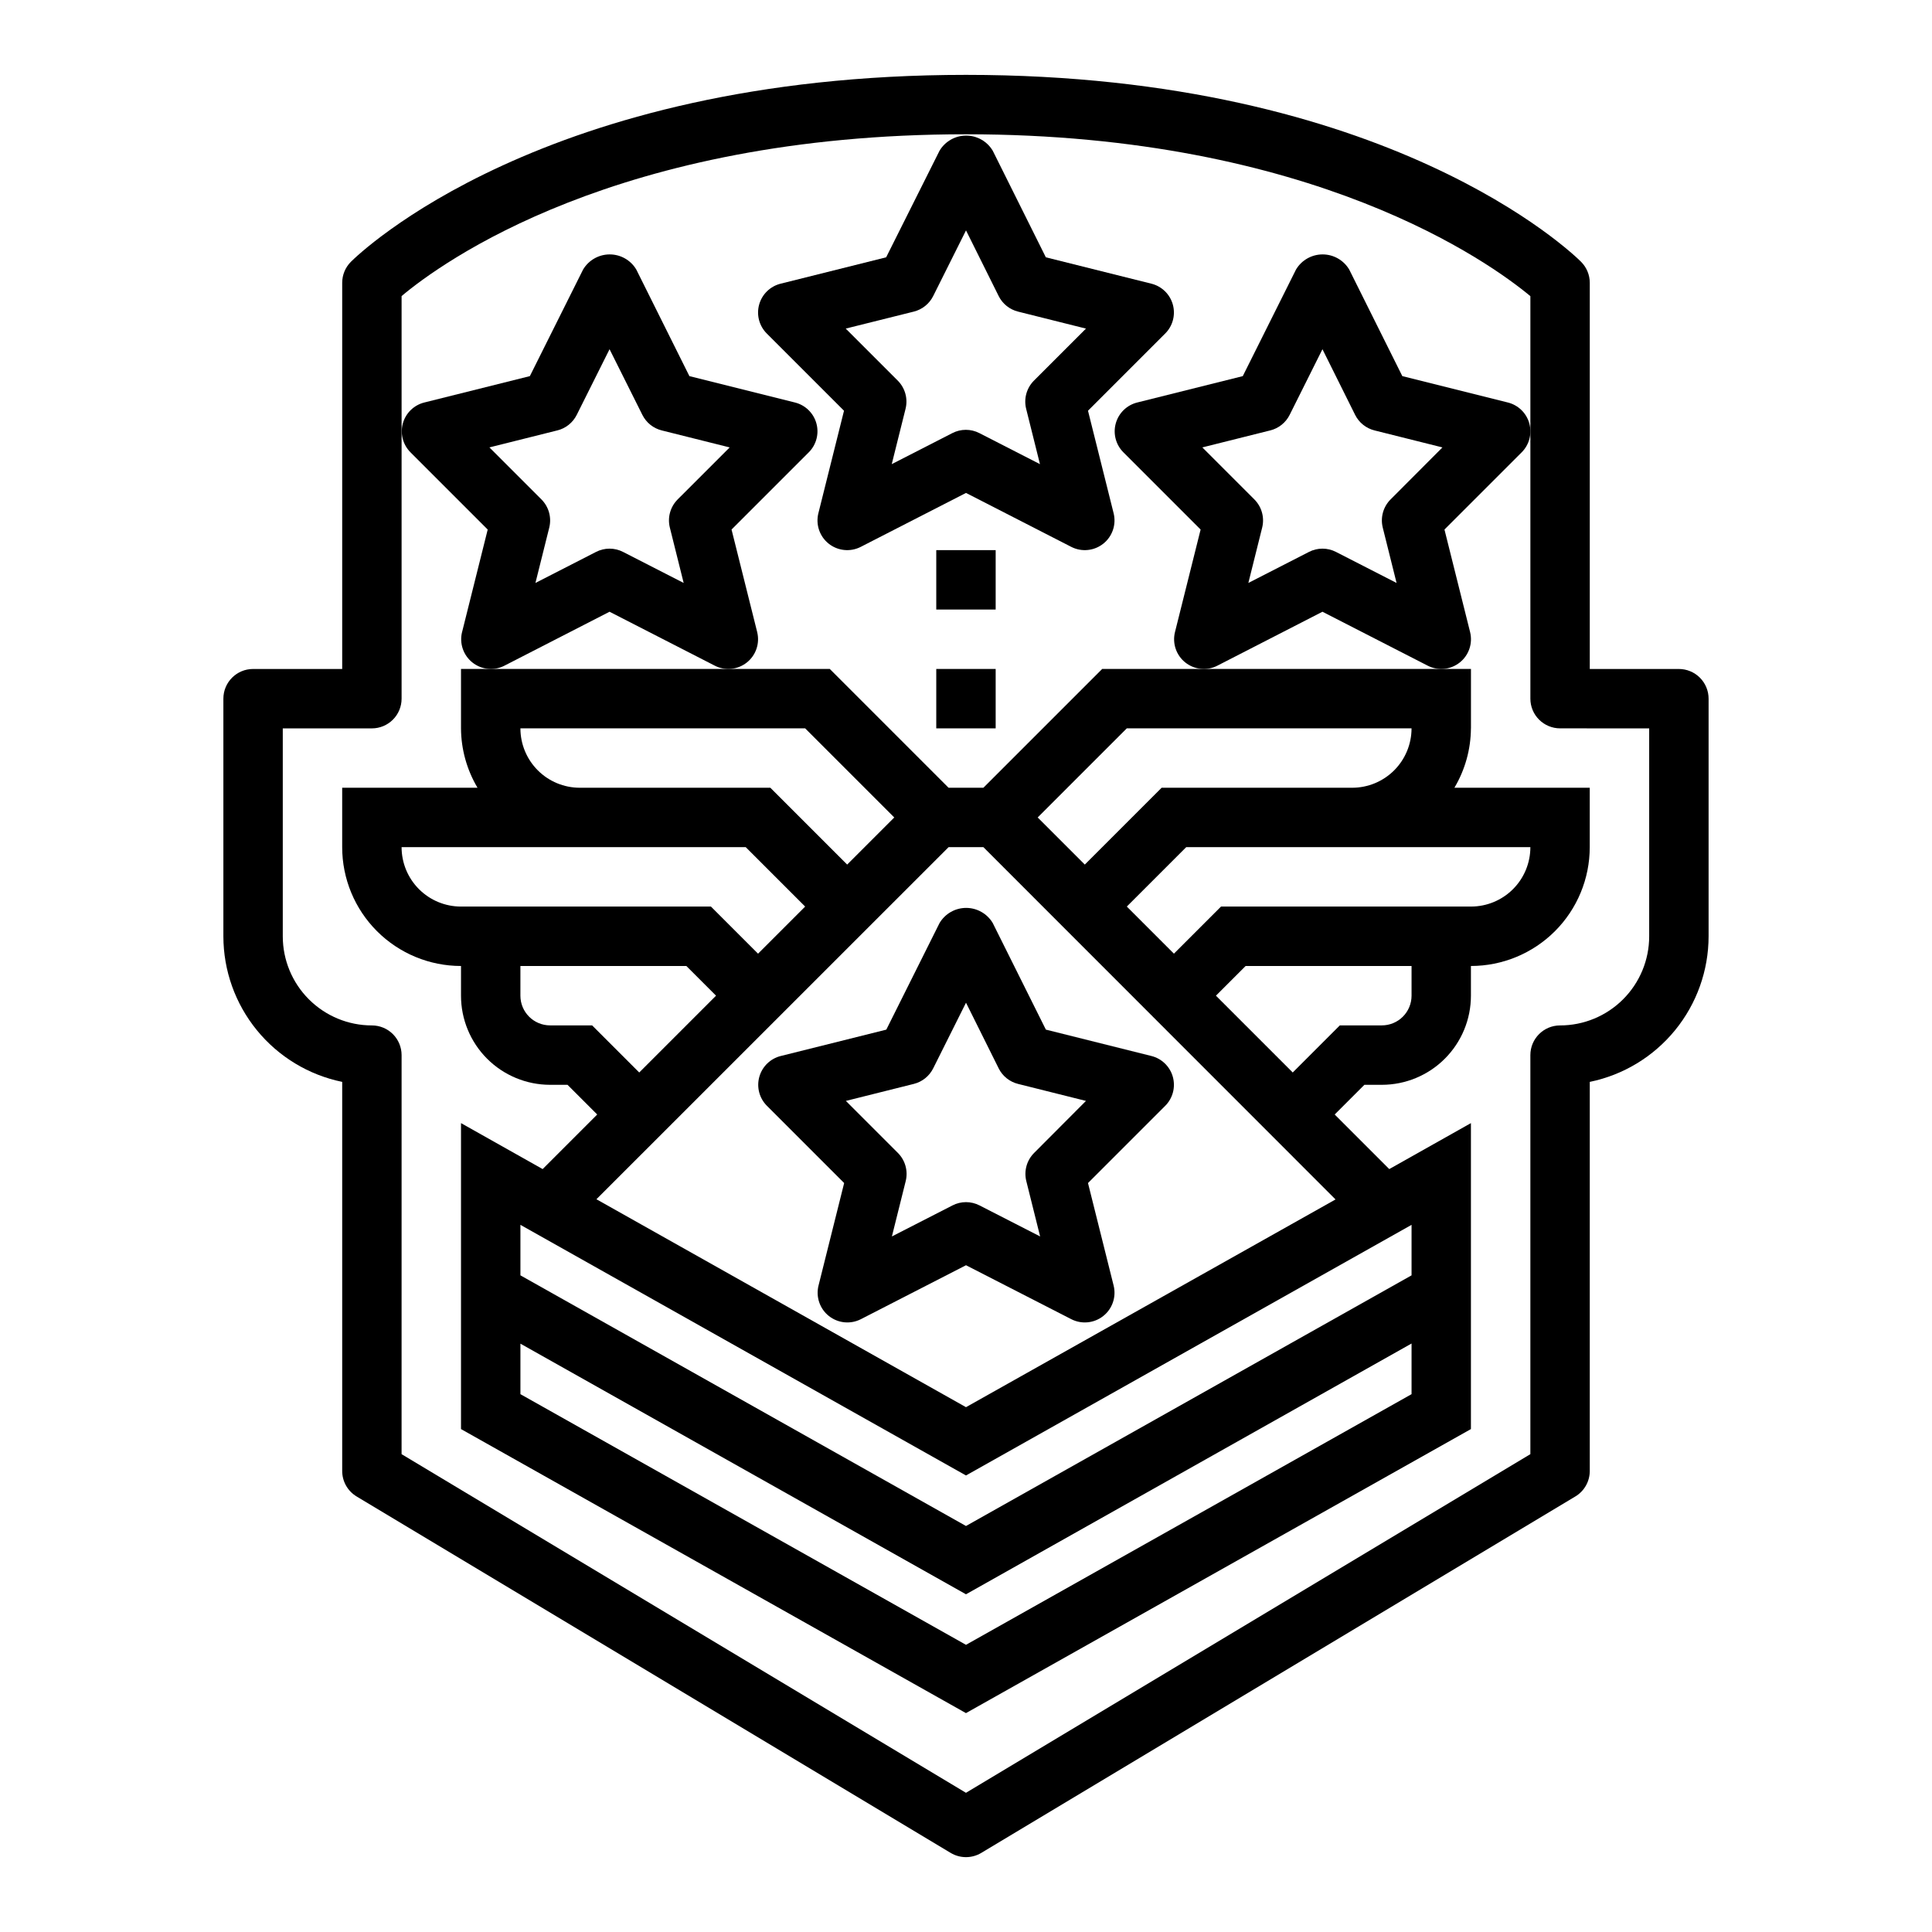 <?xml version="1.0" encoding="UTF-8"?>
<!-- Uploaded to: ICON Repo, www.iconrepo.com, Generator: ICON Repo Mixer Tools -->
<svg fill="#000000" width="800px" height="800px" version="1.1" viewBox="144 144 512 512" xmlns="http://www.w3.org/2000/svg">
 <g>
  <path d="m367.67 252.85-6.793 27.168v-0.004c-0.746 2.996 0.324 6.152 2.742 8.07 2.418 1.918 5.734 2.25 8.484 0.844l27.898-14.297 27.898 14.297c2.746 1.406 6.062 1.074 8.48-0.844 2.418-1.918 3.488-5.074 2.742-8.07l-6.793-27.168 20.469-20.469v0.004c2.004-2.004 2.773-4.934 2.016-7.668-0.758-2.731-2.926-4.844-5.676-5.531l-27.977-6.992-14.078-28.254c-1.477-2.481-4.156-4-7.043-4-2.891 0-5.566 1.52-7.047 4l-14.152 28.254-27.977 6.992c-2.754 0.688-4.922 2.801-5.68 5.531-0.758 2.734 0.012 5.664 2.016 7.668zm18.492-26.27c2.231-0.555 4.109-2.059 5.141-4.117l8.699-17.406 8.66 17.406h-0.004c1.031 2.059 2.91 3.562 5.141 4.117l17.996 4.504-13.785 13.785v-0.004c-1.953 1.957-2.738 4.789-2.07 7.473l3.66 14.664-16.051-8.219c-2.25-1.164-4.926-1.164-7.176 0l-16.051 8.219 3.66-14.664c0.668-2.684-0.117-5.516-2.07-7.473l-13.785-13.785z"/>
  <path d="m449.14 423.85-27.977-6.992-14.078-28.25c-1.477-2.484-4.156-4.004-7.043-4.004-2.891 0-5.566 1.52-7.047 4.004l-14.113 28.254-27.977 6.992v-0.004c-2.754 0.688-4.922 2.801-5.68 5.531-0.758 2.734 0.012 5.664 2.016 7.668l20.469 20.469-6.793 27.168c-0.746 2.992 0.324 6.148 2.742 8.066 2.418 1.922 5.734 2.25 8.484 0.844l27.859-14.297 27.898 14.297c2.746 1.406 6.062 1.078 8.48-0.844 2.418-1.918 3.488-5.074 2.742-8.066l-6.793-27.168 20.469-20.469c2.004-2.004 2.773-4.934 2.016-7.668-0.758-2.731-2.926-4.844-5.676-5.531zm-31.086 25.688c-1.957 1.953-2.742 4.789-2.07 7.469l3.66 14.664-16.051-8.219c-2.254-1.164-4.93-1.164-7.18 0l-16.051 8.219 3.66-14.664c0.668-2.68-0.117-5.516-2.07-7.469l-13.785-13.785 17.996-4.504c2.231-0.555 4.109-2.059 5.141-4.117l8.699-17.406 8.66 17.406h-0.004c1.031 2.059 2.91 3.562 5.141 4.117l17.996 4.504z"/>
  <path d="m344.66 311.5-6.793-27.168 20.469-20.469v0.004c2.004-2.004 2.773-4.934 2.016-7.668-0.758-2.731-2.926-4.844-5.676-5.531l-27.977-6.992-14.078-28.254c-1.477-2.481-4.152-4-7.043-4s-5.566 1.52-7.047 4l-14.113 28.254-27.977 6.992c-2.754 0.688-4.922 2.801-5.68 5.531-0.758 2.734 0.016 5.664 2.019 7.668l20.469 20.469-6.793 27.168-0.004-0.004c-0.746 2.996 0.328 6.152 2.746 8.07 2.414 1.918 5.731 2.25 8.48 0.844l27.859-14.297 27.898 14.297c2.746 1.406 6.062 1.074 8.48-0.844 2.418-1.918 3.492-5.074 2.742-8.07zm-21.074-35.148h0.004c-1.953 1.957-2.742 4.789-2.07 7.473l3.66 14.664-16.051-8.219c-2.254-1.164-4.93-1.164-7.18 0l-16.051 8.219 3.66-14.664c0.668-2.684-0.117-5.516-2.07-7.473l-13.785-13.785 17.996-4.504v0.004c2.234-0.555 4.109-2.059 5.141-4.117l8.699-17.406 8.699 17.406c1.027 2.059 2.906 3.562 5.141 4.117l17.996 4.504z"/>
  <path d="m533.59 311.5-6.793-27.168 20.469-20.469v0.004c2.004-2.004 2.773-4.934 2.016-7.668-0.758-2.731-2.926-4.844-5.676-5.531l-27.977-6.992-14.078-28.254c-1.48-2.481-4.156-4-7.043-4-2.891 0-5.566 1.52-7.047 4l-14.113 28.254-27.977 6.992h-0.004c-2.75 0.688-4.918 2.801-5.676 5.531-0.758 2.734 0.012 5.664 2.016 7.668l20.469 20.469-6.793 27.168v-0.004c-0.746 2.996 0.324 6.152 2.742 8.07 2.418 1.918 5.734 2.25 8.484 0.844l27.855-14.297 27.898 14.297c2.75 1.406 6.066 1.074 8.484-0.844 2.418-1.918 3.488-5.074 2.742-8.07zm-21.074-35.148c-1.953 1.957-2.738 4.789-2.07 7.473l3.66 14.664-16.051-8.219c-2.25-1.164-4.926-1.164-7.176 0l-16.051 8.219 3.66-14.664c0.668-2.684-0.117-5.516-2.07-7.473l-13.785-13.785 17.996-4.504v0.004c2.231-0.555 4.109-2.059 5.141-4.117l8.695-17.406 8.66 17.406c1.031 2.059 2.91 3.562 5.141 4.117l17.996 4.504z"/>
  <path d="m563 213.38c-2.023-2.023-50.828-49.539-163-49.539-112.18 0-160.98 47.516-163.01 49.539-1.477 1.477-2.305 3.481-2.305 5.566v102.34h-23.617c-4.348 0-7.871 3.523-7.871 7.871v62.977c0.008 9.07 3.144 17.863 8.883 24.887 5.734 7.027 13.719 11.863 22.605 13.688v103.12c0 2.762 1.449 5.32 3.816 6.746l157.44 94.465c2.492 1.496 5.613 1.496 8.105 0l157.44-94.465c2.371-1.426 3.816-3.984 3.82-6.746v-103.12c8.883-1.824 16.867-6.66 22.602-13.688 5.738-7.023 8.875-15.816 8.887-24.887v-62.977c0-2.086-0.832-4.09-2.309-5.566-1.477-1.473-3.477-2.305-5.566-2.305h-23.613v-102.34c0-2.086-0.832-4.09-2.309-5.566zm18.051 123.65v55.105-0.004c0 6.266-2.488 12.273-6.918 16.699-4.426 4.43-10.434 6.918-16.699 6.918-4.348 0-7.871 3.523-7.871 7.871v105.75l-149.57 89.742-149.57-89.742 0.004-105.75c0-2.086-0.828-4.09-2.305-5.566s-3.481-2.305-5.566-2.305c-6.266 0-12.27-2.488-16.699-6.918-4.43-4.426-6.918-10.434-6.918-16.699v-55.102h23.617c2.086 0 4.09-0.832 5.566-2.309 1.477-1.473 2.305-3.477 2.305-5.566v-106.69c10.469-8.801 57.016-42.879 149.57-42.879 92.102 0 139.04 34.141 149.57 42.902v106.66c0 2.09 0.828 4.094 2.305 5.566 1.477 1.477 3.481 2.309 5.566 2.309z"/>
  <path d="m533.82 337.02v-15.746h-97.723l-31.488 31.488h-9.227l-31.488-31.488h-97.723v15.746c0.031 5.543 1.543 10.977 4.375 15.742h-35.863v15.746c0 8.352 3.316 16.359 9.223 22.266 5.902 5.902 13.914 9.223 22.266 9.223v7.871c0 6.262 2.488 12.27 6.914 16.699 4.43 4.43 10.438 6.918 16.699 6.918h4.613l7.871 7.871-14.461 14.461-21.637-12.18v81.082l133.82 75.273 133.82-75.273v-81.082l-21.641 12.18-14.461-14.461 7.871-7.871h4.613c6.262 0 12.27-2.488 16.699-6.918 4.43-4.43 6.918-10.438 6.918-16.699v-7.871c8.352 0 16.359-3.32 22.266-9.223 5.902-5.906 9.223-13.914 9.223-22.266v-15.746h-35.867c2.836-4.766 4.344-10.199 4.379-15.742zm-91.207 0h75.461c0 4.176-1.656 8.18-4.609 11.133s-6.957 4.609-11.133 4.609h-50.492l-20.355 20.359-12.488-12.488zm-85.238 0 23.617 23.617-12.484 12.484-20.359-20.359h-50.488c-4.176 0-8.184-1.656-11.133-4.609-2.953-2.953-4.613-6.957-4.613-11.133zm-91.203 47.23c-4.176 0-8.184-1.656-11.133-4.609-2.953-2.953-4.613-6.957-4.613-11.133h91.207l15.742 15.742-12.484 12.484-12.484-12.484zm34.746 31.488h-11.133c-4.348 0-7.871-3.523-7.871-7.871v-7.871h43.973l7.871 7.871-20.355 20.355zm217.16 97.73-118.08 66.426-118.08-66.426v-13.383l118.08 66.418 118.08-66.457zm0-44.871v13.383l-118.08 66.426-118.08-66.426v-13.383l118.08 66.418zm-20.145-6.731-97.934 55.051-97.938-55.105 93.324-93.305h9.227zm20.145-54c0 2.086-0.828 4.09-2.305 5.566-1.477 1.477-3.481 2.305-5.566 2.305h-11.133l-12.484 12.484-20.355-20.355 7.871-7.871h43.973zm31.488-39.359c0 4.176-1.656 8.18-4.609 11.133s-6.957 4.609-11.133 4.609h-66.238l-12.484 12.484-12.484-12.484 15.742-15.742z"/>
  <path d="m392.12 321.28h15.742v15.742h-15.742z"/>
  <path d="m392.12 289.79h15.742v15.742h-15.742z"/>
 </g>
</svg>